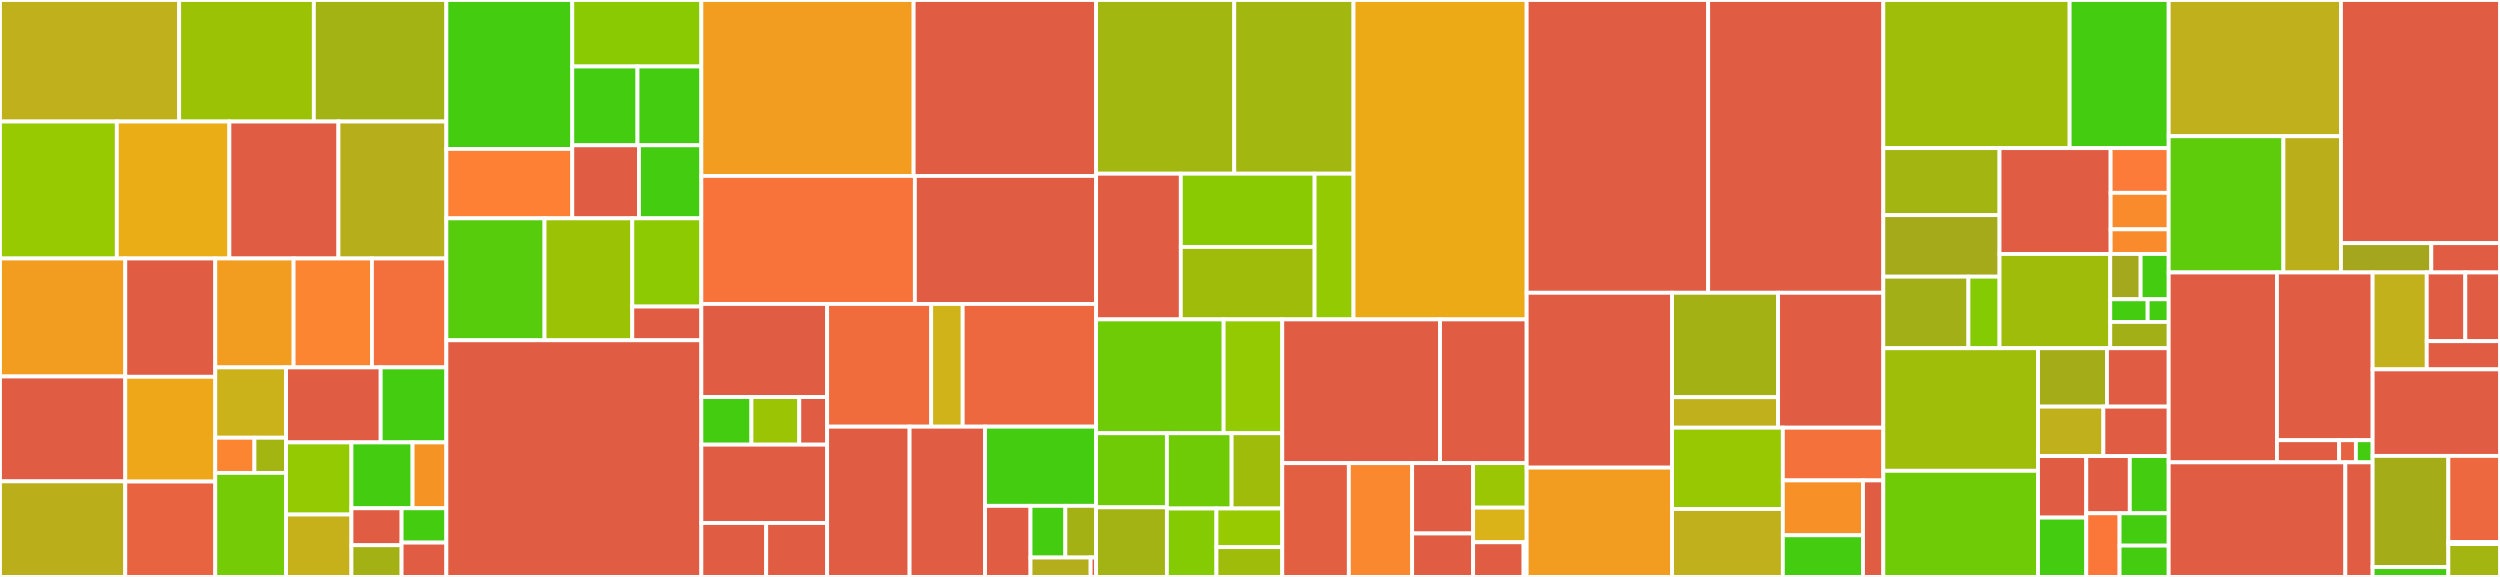 <svg baseProfile="full" width="650" height="150" viewBox="0 0 650 150" version="1.1"
xmlns="http://www.w3.org/2000/svg" xmlns:ev="http://www.w3.org/2001/xml-events"
xmlns:xlink="http://www.w3.org/1999/xlink">

<rect x="0" y="0" width="650" height="150" fill="#333333" stroke="none"/>

<style>rect.s{mask:url(#mask);}</style>
<defs>
  <pattern id="white" width="4" height="4" patternUnits="userSpaceOnUse" patternTransform="rotate(45)">
    <rect width="2" height="2" transform="translate(0,0)" fill="white"></rect>
  </pattern>
  <mask id="mask">
    <rect x="0" y="0" width="100%" height="100%" fill="url(#white)"></rect>
  </mask>
</defs>

<rect x="0" y="0" width="46.58" height="31.598" fill="#c0b01b" stroke="white" stroke-width="1" class=" tooltipped" data-content="authority/provisioner/aws.go"><title>authority/provisioner/aws.go</title></rect>
<rect x="46.58" y="0" width="35.02" height="31.598" fill="#9cc206" stroke="white" stroke-width="1" class=" tooltipped" data-content="authority/provisioner/gcp.go"><title>authority/provisioner/gcp.go</title></rect>
<rect x="81.6" y="0" width="34.453" height="31.598" fill="#a3b313" stroke="white" stroke-width="1" class=" tooltipped" data-content="authority/provisioner/azure.go"><title>authority/provisioner/azure.go</title></rect>
<rect x="0" y="31.598" width="30.371" height="35.61" fill="#97ca00" stroke="white" stroke-width="1" class=" tooltipped" data-content="authority/provisioner/nebula.go"><title>authority/provisioner/nebula.go</title></rect>
<rect x="30.371" y="31.598" width="29.265" height="35.61" fill="#ebad15" stroke="white" stroke-width="1" class=" tooltipped" data-content="authority/provisioner/oidc.go"><title>authority/provisioner/oidc.go</title></rect>
<rect x="59.635" y="31.598" width="28.359" height="35.61" fill="#e05d44" stroke="white" stroke-width="1" class=" tooltipped" data-content="authority/provisioner/scep.go"><title>authority/provisioner/scep.go</title></rect>
<rect x="87.995" y="31.598" width="28.058" height="35.61" fill="#b7ae1c" stroke="white" stroke-width="1" class=" tooltipped" data-content="authority/provisioner/sign_options.go"><title>authority/provisioner/sign_options.go</title></rect>
<rect x="0" y="67.208" width="32.571" height="30.676" fill="#f29d1f" stroke="white" stroke-width="1" class=" tooltipped" data-content="authority/provisioner/sign_ssh_options.go"><title>authority/provisioner/sign_ssh_options.go</title></rect>
<rect x="0" y="97.884" width="32.571" height="27.267" fill="#e05d44" stroke="white" stroke-width="1" class=" tooltipped" data-content="authority/provisioner/provisioner.go"><title>authority/provisioner/provisioner.go</title></rect>
<rect x="0" y="125.152" width="32.571" height="24.848" fill="#baaf1b" stroke="white" stroke-width="1" class=" tooltipped" data-content="authority/provisioner/x5c.go"><title>authority/provisioner/x5c.go</title></rect>
<rect x="32.571" y="67.208" width="23.401" height="30.76" fill="#e05d44" stroke="white" stroke-width="1" class=" tooltipped" data-content="authority/provisioner/collection.go"><title>authority/provisioner/collection.go</title></rect>
<rect x="32.571" y="97.968" width="23.401" height="27.24" fill="#eea719" stroke="white" stroke-width="1" class=" tooltipped" data-content="authority/provisioner/jwk.go"><title>authority/provisioner/jwk.go</title></rect>
<rect x="32.571" y="125.208" width="23.401" height="24.792" fill="#e86440" stroke="white" stroke-width="1" class=" tooltipped" data-content="authority/provisioner/k8sSA.go"><title>authority/provisioner/k8sSA.go</title></rect>
<rect x="55.972" y="67.208" width="20.364" height="28.312" fill="#f29d1f" stroke="white" stroke-width="1" class=" tooltipped" data-content="authority/provisioner/sshpop.go"><title>authority/provisioner/sshpop.go</title></rect>
<rect x="76.336" y="67.208" width="20.364" height="28.312" fill="#fb8530" stroke="white" stroke-width="1" class=" tooltipped" data-content="authority/provisioner/acme.go"><title>authority/provisioner/acme.go</title></rect>
<rect x="96.7" y="67.208" width="19.352" height="28.312" fill="#f36f3b" stroke="white" stroke-width="1" class=" tooltipped" data-content="authority/provisioner/webhook.go"><title>authority/provisioner/webhook.go</title></rect>
<rect x="55.972" y="95.521" width="18.406" height="18.289" fill="#ccb21a" stroke="white" stroke-width="1" class=" tooltipped" data-content="authority/provisioner/wire/oidc_options.go"><title>authority/provisioner/wire/oidc_options.go</title></rect>
<rect x="55.972" y="113.81" width="10.182" height="9.145" fill="#fb8530" stroke="white" stroke-width="1" class=" tooltipped" data-content="authority/provisioner/wire/wire_options.go"><title>authority/provisioner/wire/wire_options.go</title></rect>
<rect x="66.154" y="113.81" width="8.224" height="9.145" fill="#a2b511" stroke="white" stroke-width="1" class=" tooltipped" data-content="authority/provisioner/wire/dpop_options.go"><title>authority/provisioner/wire/dpop_options.go</title></rect>
<rect x="55.972" y="122.955" width="18.406" height="27.045" fill="#74cb06" stroke="white" stroke-width="1" class=" tooltipped" data-content="authority/provisioner/controller.go"><title>authority/provisioner/controller.go</title></rect>
<rect x="74.377" y="95.521" width="24.601" height="19.506" fill="#e05d44" stroke="white" stroke-width="1" class=" tooltipped" data-content="authority/provisioner/claims.go"><title>authority/provisioner/claims.go</title></rect>
<rect x="98.979" y="95.521" width="17.074" height="19.506" fill="#4c1" stroke="white" stroke-width="1" class=" tooltipped" data-content="authority/provisioner/options.go"><title>authority/provisioner/options.go</title></rect>
<rect x="74.377" y="115.027" width="16.998" height="18.751" fill="#93ca01" stroke="white" stroke-width="1" class=" tooltipped" data-content="authority/provisioner/keystore.go"><title>authority/provisioner/keystore.go</title></rect>
<rect x="74.377" y="133.777" width="16.998" height="16.223" fill="#c6b11a" stroke="white" stroke-width="1" class=" tooltipped" data-content="authority/provisioner/ssh_options.go"><title>authority/provisioner/ssh_options.go</title></rect>
<rect x="91.375" y="115.027" width="15.894" height="17.124" fill="#4c1" stroke="white" stroke-width="1" class=" tooltipped" data-content="authority/provisioner/timeduration.go"><title>authority/provisioner/timeduration.go</title></rect>
<rect x="107.269" y="115.027" width="8.784" height="17.124" fill="#f59425" stroke="white" stroke-width="1" class=" tooltipped" data-content="authority/provisioner/policy.go"><title>authority/provisioner/policy.go</title></rect>
<rect x="91.375" y="132.151" width="13.041" height="9.611" fill="#e05d44" stroke="white" stroke-width="1" class=" tooltipped" data-content="authority/provisioner/method.go"><title>authority/provisioner/method.go</title></rect>
<rect x="91.375" y="141.762" width="13.041" height="8.238" fill="#a3b114" stroke="white" stroke-width="1" class=" tooltipped" data-content="authority/provisioner/extension.go"><title>authority/provisioner/extension.go</title></rect>
<rect x="104.416" y="132.151" width="11.637" height="8.925" fill="#4c1" stroke="white" stroke-width="1" class=" tooltipped" data-content="authority/provisioner/duration.go"><title>authority/provisioner/duration.go</title></rect>
<rect x="104.416" y="141.075" width="11.637" height="8.925" fill="#e05d44" stroke="white" stroke-width="1" class=" tooltipped" data-content="authority/provisioner/noop.go"><title>authority/provisioner/noop.go</title></rect>
<rect x="116.053" y="0" width="32.739" height="38.722" fill="#4c1" stroke="white" stroke-width="1" class=" tooltipped" data-content="authority/admin/api/policy.go"><title>authority/admin/api/policy.go</title></rect>
<rect x="116.053" y="38.722" width="32.739" height="18.048" fill="#fd8035" stroke="white" stroke-width="1" class=" tooltipped" data-content="authority/admin/api/webhook.go"><title>authority/admin/api/webhook.go</title></rect>
<rect x="148.792" y="0" width="33.559" height="17.287" fill="#8aca02" stroke="white" stroke-width="1" class=" tooltipped" data-content="authority/admin/api/provisioner.go"><title>authority/admin/api/provisioner.go</title></rect>
<rect x="148.792" y="17.287" width="16.954" height="20.488" fill="#4c1" stroke="white" stroke-width="1" class=" tooltipped" data-content="authority/admin/api/admin.go"><title>authority/admin/api/admin.go</title></rect>
<rect x="165.747" y="17.287" width="16.605" height="20.488" fill="#4c1" stroke="white" stroke-width="1" class=" tooltipped" data-content="authority/admin/api/middleware.go"><title>authority/admin/api/middleware.go</title></rect>
<rect x="148.792" y="37.775" width="17.345" height="18.994" fill="#e05d44" stroke="white" stroke-width="1" class=" tooltipped" data-content="authority/admin/api/handler.go"><title>authority/admin/api/handler.go</title></rect>
<rect x="166.137" y="37.775" width="16.214" height="18.994" fill="#4c1" stroke="white" stroke-width="1" class=" tooltipped" data-content="authority/admin/api/acme.go"><title>authority/admin/api/acme.go</title></rect>
<rect x="116.053" y="56.77" width="25.526" height="31.707" fill="#57cc0c" stroke="white" stroke-width="1" class=" tooltipped" data-content="authority/admin/db/nosql/policy.go"><title>authority/admin/db/nosql/policy.go</title></rect>
<rect x="141.578" y="56.77" width="22.815" height="31.707" fill="#9cc206" stroke="white" stroke-width="1" class=" tooltipped" data-content="authority/admin/db/nosql/provisioner.go"><title>authority/admin/db/nosql/provisioner.go</title></rect>
<rect x="164.393" y="56.77" width="17.958" height="22.933" fill="#8eca02" stroke="white" stroke-width="1" class=" tooltipped" data-content="authority/admin/db/nosql/admin.go"><title>authority/admin/db/nosql/admin.go</title></rect>
<rect x="164.393" y="79.703" width="17.958" height="8.774" fill="#e05d44" stroke="white" stroke-width="1" class=" tooltipped" data-content="authority/admin/db/nosql/nosql.go"><title>authority/admin/db/nosql/nosql.go</title></rect>
<rect x="116.053" y="88.477" width="66.299" height="61.523" fill="#e05d44" stroke="white" stroke-width="1" class=" tooltipped" data-content="authority/provisioners.go"><title>authority/provisioners.go</title></rect>
<rect x="182.351" y="0" width="55.193" height="45.743" fill="#f29d1f" stroke="white" stroke-width="1" class=" tooltipped" data-content="authority/tls.go"><title>authority/tls.go</title></rect>
<rect x="237.544" y="0" width="47.442" height="45.743" fill="#e05d44" stroke="white" stroke-width="1" class=" tooltipped" data-content="authority/authority.go"><title>authority/authority.go</title></rect>
<rect x="182.351" y="45.743" width="55.513" height="33.287" fill="#f7733a" stroke="white" stroke-width="1" class=" tooltipped" data-content="authority/ssh.go"><title>authority/ssh.go</title></rect>
<rect x="237.865" y="45.743" width="47.122" height="33.287" fill="#e05d44" stroke="white" stroke-width="1" class=" tooltipped" data-content="authority/linkedca.go"><title>authority/linkedca.go</title></rect>
<rect x="182.351" y="79.03" width="32.698" height="24.204" fill="#e05d44" stroke="white" stroke-width="1" class=" tooltipped" data-content="authority/config/config.go"><title>authority/config/config.go</title></rect>
<rect x="182.351" y="103.234" width="13.021" height="12.376" fill="#4c1" stroke="white" stroke-width="1" class=" tooltipped" data-content="authority/config/tls_options.go"><title>authority/config/tls_options.go</title></rect>
<rect x="195.373" y="103.234" width="12.443" height="12.376" fill="#9bc405" stroke="white" stroke-width="1" class=" tooltipped" data-content="authority/config/types.go"><title>authority/config/types.go</title></rect>
<rect x="207.815" y="103.234" width="7.234" height="12.376" fill="#e05d44" stroke="white" stroke-width="1" class=" tooltipped" data-content="authority/config/ssh.go"><title>authority/config/ssh.go</title></rect>
<rect x="182.351" y="115.61" width="32.698" height="20.371" fill="#e05d44" stroke="white" stroke-width="1" class=" tooltipped" data-content="authority/policy/policy.go"><title>authority/policy/policy.go</title></rect>
<rect x="182.351" y="135.981" width="16.86" height="14.019" fill="#e05d44" stroke="white" stroke-width="1" class=" tooltipped" data-content="authority/policy/options.go"><title>authority/policy/options.go</title></rect>
<rect x="199.211" y="135.981" width="15.838" height="14.019" fill="#e05d44" stroke="white" stroke-width="1" class=" tooltipped" data-content="authority/policy/engine.go"><title>authority/policy/engine.go</title></rect>
<rect x="215.049" y="79.03" width="27.054" height="31.901" fill="#f06c3d" stroke="white" stroke-width="1" class=" tooltipped" data-content="authority/internal/constraints/verify.go"><title>authority/internal/constraints/verify.go</title></rect>
<rect x="242.104" y="79.03" width="8.195" height="31.901" fill="#cfb319" stroke="white" stroke-width="1" class=" tooltipped" data-content="authority/internal/constraints/constraints.go"><title>authority/internal/constraints/constraints.go</title></rect>
<rect x="250.299" y="79.03" width="34.688" height="31.901" fill="#ed683e" stroke="white" stroke-width="1" class=" tooltipped" data-content="authority/authorize.go"><title>authority/authorize.go</title></rect>
<rect x="215.049" y="110.931" width="21.449" height="39.069" fill="#e05d44" stroke="white" stroke-width="1" class=" tooltipped" data-content="authority/options.go"><title>authority/options.go</title></rect>
<rect x="236.498" y="110.931" width="19.615" height="39.069" fill="#e05d44" stroke="white" stroke-width="1" class=" tooltipped" data-content="authority/export.go"><title>authority/export.go</title></rect>
<rect x="256.114" y="110.931" width="28.873" height="20.589" fill="#4c1" stroke="white" stroke-width="1" class=" tooltipped" data-content="authority/policy.go"><title>authority/policy.go</title></rect>
<rect x="256.114" y="131.52" width="11.821" height="18.48" fill="#e05d44" stroke="white" stroke-width="1" class=" tooltipped" data-content="authority/admins.go"><title>authority/admins.go</title></rect>
<rect x="267.934" y="131.52" width="9.059" height="13.44" fill="#4c1" stroke="white" stroke-width="1" class=" tooltipped" data-content="authority/root.go"><title>authority/root.go</title></rect>
<rect x="276.993" y="131.52" width="7.993" height="13.44" fill="#a3b114" stroke="white" stroke-width="1" class=" tooltipped" data-content="authority/meter.go"><title>authority/meter.go</title></rect>
<rect x="267.934" y="144.96" width="15.632" height="5.04" fill="#b4ad1c" stroke="white" stroke-width="1" class=" tooltipped" data-content="authority/http_client.go"><title>authority/http_client.go</title></rect>
<rect x="283.566" y="144.96" width="1.421" height="5.04" fill="#e05d44" stroke="white" stroke-width="1" class=" tooltipped" data-content="authority/version.go"><title>authority/version.go</title></rect>
<rect x="284.987" y="0" width="35.921" height="45.161" fill="#a2b710" stroke="white" stroke-width="1" class=" tooltipped" data-content="acme/api/middleware.go"><title>acme/api/middleware.go</title></rect>
<rect x="320.908" y="0" width="31.005" height="45.161" fill="#a2b710" stroke="white" stroke-width="1" class=" tooltipped" data-content="acme/api/order.go"><title>acme/api/order.go</title></rect>
<rect x="284.987" y="45.161" width="22.025" height="37.884" fill="#e05d44" stroke="white" stroke-width="1" class=" tooltipped" data-content="acme/api/handler.go"><title>acme/api/handler.go</title></rect>
<rect x="307.012" y="45.161" width="34.787" height="19.045" fill="#8aca02" stroke="white" stroke-width="1" class=" tooltipped" data-content="acme/api/revoke.go"><title>acme/api/revoke.go</title></rect>
<rect x="307.012" y="64.206" width="34.787" height="18.839" fill="#9fbc0b" stroke="white" stroke-width="1" class=" tooltipped" data-content="acme/api/account.go"><title>acme/api/account.go</title></rect>
<rect x="341.799" y="45.161" width="10.115" height="37.884" fill="#93ca01" stroke="white" stroke-width="1" class=" tooltipped" data-content="acme/api/eab.go"><title>acme/api/eab.go</title></rect>
<rect x="351.913" y="0" width="45.02" height="83.045" fill="#ecaa17" stroke="white" stroke-width="1" class=" tooltipped" data-content="acme/challenge.go"><title>acme/challenge.go</title></rect>
<rect x="284.987" y="83.045" width="33.157" height="29.593" fill="#70cb07" stroke="white" stroke-width="1" class=" tooltipped" data-content="acme/db/nosql/eab.go"><title>acme/db/nosql/eab.go</title></rect>
<rect x="318.144" y="83.045" width="15.248" height="29.593" fill="#93ca01" stroke="white" stroke-width="1" class=" tooltipped" data-content="acme/db/nosql/order.go"><title>acme/db/nosql/order.go</title></rect>
<rect x="284.987" y="112.639" width="18.403" height="19.264" fill="#70cb07" stroke="white" stroke-width="1" class=" tooltipped" data-content="acme/db/nosql/authz.go"><title>acme/db/nosql/authz.go</title></rect>
<rect x="284.987" y="131.903" width="18.403" height="18.097" fill="#a3b313" stroke="white" stroke-width="1" class=" tooltipped" data-content="acme/db/nosql/account.go"><title>acme/db/nosql/account.go</title></rect>
<rect x="303.39" y="112.639" width="16.83" height="19.576" fill="#70cb07" stroke="white" stroke-width="1" class=" tooltipped" data-content="acme/db/nosql/certificate.go"><title>acme/db/nosql/certificate.go</title></rect>
<rect x="320.22" y="112.639" width="13.171" height="19.576" fill="#9fbc0b" stroke="white" stroke-width="1" class=" tooltipped" data-content="acme/db/nosql/wire.go"><title>acme/db/nosql/wire.go</title></rect>
<rect x="303.39" y="132.215" width="12.887" height="17.785" fill="#85cb03" stroke="white" stroke-width="1" class=" tooltipped" data-content="acme/db/nosql/challenge.go"><title>acme/db/nosql/challenge.go</title></rect>
<rect x="316.277" y="132.215" width="17.115" height="10.044" fill="#97ca00" stroke="white" stroke-width="1" class=" tooltipped" data-content="acme/db/nosql/nosql.go"><title>acme/db/nosql/nosql.go</title></rect>
<rect x="316.277" y="142.258" width="17.115" height="7.742" fill="#9fbc0b" stroke="white" stroke-width="1" class=" tooltipped" data-content="acme/db/nosql/nonce.go"><title>acme/db/nosql/nonce.go</title></rect>
<rect x="333.392" y="83.045" width="41.019" height="37.366" fill="#e05d44" stroke="white" stroke-width="1" class=" tooltipped" data-content="acme/order.go"><title>acme/order.go</title></rect>
<rect x="374.411" y="83.045" width="22.522" height="37.366" fill="#e05d44" stroke="white" stroke-width="1" class=" tooltipped" data-content="acme/db.go"><title>acme/db.go</title></rect>
<rect x="333.392" y="120.411" width="17.307" height="29.589" fill="#e35f42" stroke="white" stroke-width="1" class=" tooltipped" data-content="acme/linker.go"><title>acme/linker.go</title></rect>
<rect x="350.699" y="120.411" width="16.46" height="29.589" fill="#fa882e" stroke="white" stroke-width="1" class=" tooltipped" data-content="acme/errors.go"><title>acme/errors.go</title></rect>
<rect x="367.159" y="120.411" width="15.855" height="18.295" fill="#e05d44" stroke="white" stroke-width="1" class=" tooltipped" data-content="acme/common.go"><title>acme/common.go</title></rect>
<rect x="367.159" y="138.707" width="15.855" height="11.293" fill="#e05d44" stroke="white" stroke-width="1" class=" tooltipped" data-content="acme/account.go"><title>acme/account.go</title></rect>
<rect x="383.014" y="120.411" width="13.919" height="11.578" fill="#9ac603" stroke="white" stroke-width="1" class=" tooltipped" data-content="acme/wire/id.go"><title>acme/wire/id.go</title></rect>
<rect x="383.014" y="131.99" width="13.919" height="9.005" fill="#d9b318" stroke="white" stroke-width="1" class=" tooltipped" data-content="acme/authorization.go"><title>acme/authorization.go</title></rect>
<rect x="383.014" y="140.995" width="13.123" height="9.005" fill="#e05d44" stroke="white" stroke-width="1" class=" tooltipped" data-content="acme/client.go"><title>acme/client.go</title></rect>
<rect x="396.138" y="140.995" width="0.795" height="9.005" fill="#e05d44" stroke="white" stroke-width="1" class=" tooltipped" data-content="acme/nonce.go"><title>acme/nonce.go</title></rect>
<rect x="396.933" y="0" width="47.187" height="76.12" fill="#e05d44" stroke="white" stroke-width="1" class=" tooltipped" data-content="ca/client.go"><title>ca/client.go</title></rect>
<rect x="444.12" y="0" width="45.54" height="76.12" fill="#e05d44" stroke="white" stroke-width="1" class=" tooltipped" data-content="ca/adminClient.go"><title>ca/adminClient.go</title></rect>
<rect x="396.933" y="76.12" width="37.808" height="45.465" fill="#e05d44" stroke="white" stroke-width="1" class=" tooltipped" data-content="ca/ca.go"><title>ca/ca.go</title></rect>
<rect x="396.933" y="121.585" width="37.808" height="28.415" fill="#f29d1f" stroke="white" stroke-width="1" class=" tooltipped" data-content="ca/acmeClient.go"><title>ca/acmeClient.go</title></rect>
<rect x="434.741" y="76.12" width="27.562" height="27.156" fill="#a3b114" stroke="white" stroke-width="1" class=" tooltipped" data-content="ca/identity/identity.go"><title>ca/identity/identity.go</title></rect>
<rect x="434.741" y="103.276" width="27.562" height="7.926" fill="#c0b01b" stroke="white" stroke-width="1" class=" tooltipped" data-content="ca/identity/client.go"><title>ca/identity/client.go</title></rect>
<rect x="462.303" y="76.12" width="27.357" height="35.082" fill="#e05d44" stroke="white" stroke-width="1" class=" tooltipped" data-content="ca/tls.go"><title>ca/tls.go</title></rect>
<rect x="434.741" y="111.202" width="28.798" height="21.14" fill="#98c802" stroke="white" stroke-width="1" class=" tooltipped" data-content="ca/tls_options.go"><title>ca/tls_options.go</title></rect>
<rect x="434.741" y="132.342" width="28.798" height="17.658" fill="#c0b01b" stroke="white" stroke-width="1" class=" tooltipped" data-content="ca/provisioner.go"><title>ca/provisioner.go</title></rect>
<rect x="463.539" y="111.202" width="26.121" height="13.71" fill="#f5713b" stroke="white" stroke-width="1" class=" tooltipped" data-content="ca/renew.go"><title>ca/renew.go</title></rect>
<rect x="463.539" y="124.911" width="20.84" height="14.263" fill="#f79127" stroke="white" stroke-width="1" class=" tooltipped" data-content="ca/bootstrap.go"><title>ca/bootstrap.go</title></rect>
<rect x="463.539" y="139.174" width="20.84" height="10.826" fill="#4c1" stroke="white" stroke-width="1" class=" tooltipped" data-content="ca/mutable_tls_config.go"><title>ca/mutable_tls_config.go</title></rect>
<rect x="484.379" y="124.911" width="5.281" height="25.089" fill="#e05d44" stroke="white" stroke-width="1" class=" tooltipped" data-content="ca/signal.go"><title>ca/signal.go</title></rect>
<rect x="489.661" y="0" width="48.445" height="38.514" fill="#9ebe09" stroke="white" stroke-width="1" class=" tooltipped" data-content="cas/cloudcas/cloudcas.go"><title>cas/cloudcas/cloudcas.go</title></rect>
<rect x="538.105" y="0" width="25.757" height="38.514" fill="#4c1" stroke="white" stroke-width="1" class=" tooltipped" data-content="cas/cloudcas/certificate.go"><title>cas/cloudcas/certificate.go</title></rect>
<rect x="489.661" y="38.514" width="30.217" height="17.421" fill="#a2b511" stroke="white" stroke-width="1" class=" tooltipped" data-content="cas/stepcas/stepcas.go"><title>cas/stepcas/stepcas.go</title></rect>
<rect x="489.661" y="55.935" width="30.217" height="15.999" fill="#a4aa1a" stroke="white" stroke-width="1" class=" tooltipped" data-content="cas/stepcas/x5c_issuer.go"><title>cas/stepcas/x5c_issuer.go</title></rect>
<rect x="489.661" y="71.934" width="22.134" height="18.606" fill="#a3af16" stroke="white" stroke-width="1" class=" tooltipped" data-content="cas/stepcas/jwk_issuer.go"><title>cas/stepcas/jwk_issuer.go</title></rect>
<rect x="511.794" y="71.934" width="8.084" height="18.606" fill="#85cb03" stroke="white" stroke-width="1" class=" tooltipped" data-content="cas/stepcas/issuer.go"><title>cas/stepcas/issuer.go</title></rect>
<rect x="519.878" y="38.514" width="28.889" height="27.52" fill="#e05d44" stroke="white" stroke-width="1" class=" tooltipped" data-content="cas/vaultcas/vaultcas.go"><title>cas/vaultcas/vaultcas.go</title></rect>
<rect x="548.767" y="38.514" width="15.095" height="11.625" fill="#fd7b38" stroke="white" stroke-width="1" class=" tooltipped" data-content="cas/vaultcas/auth/aws/aws.go"><title>cas/vaultcas/auth/aws/aws.go</title></rect>
<rect x="548.767" y="50.138" width="15.095" height="9.49" fill="#f98b2c" stroke="white" stroke-width="1" class=" tooltipped" data-content="cas/vaultcas/auth/approle/approle.go"><title>cas/vaultcas/auth/approle/approle.go</title></rect>
<rect x="548.767" y="59.628" width="15.095" height="6.405" fill="#f98b2c" stroke="white" stroke-width="1" class=" tooltipped" data-content="cas/vaultcas/auth/kubernetes/kubernetes.go"><title>cas/vaultcas/auth/kubernetes/kubernetes.go</title></rect>
<rect x="519.878" y="66.033" width="28.787" height="24.507" fill="#9fbc0b" stroke="white" stroke-width="1" class=" tooltipped" data-content="cas/softcas/softcas.go"><title>cas/softcas/softcas.go</title></rect>
<rect x="548.665" y="66.033" width="7.902" height="11.782" fill="#a4a81c" stroke="white" stroke-width="1" class=" tooltipped" data-content="cas/apiv1/extension.go"><title>cas/apiv1/extension.go</title></rect>
<rect x="556.567" y="66.033" width="7.295" height="11.782" fill="#4c1" stroke="white" stroke-width="1" class=" tooltipped" data-content="cas/apiv1/services.go"><title>cas/apiv1/services.go</title></rect>
<rect x="548.665" y="77.816" width="9.726" height="5.891" fill="#4c1" stroke="white" stroke-width="1" class=" tooltipped" data-content="cas/apiv1/options.go"><title>cas/apiv1/options.go</title></rect>
<rect x="558.391" y="77.816" width="5.471" height="5.891" fill="#4c1" stroke="white" stroke-width="1" class=" tooltipped" data-content="cas/apiv1/registry.go"><title>cas/apiv1/registry.go</title></rect>
<rect x="548.665" y="83.707" width="15.197" height="6.834" fill="#a3af16" stroke="white" stroke-width="1" class=" tooltipped" data-content="cas/cas.go"><title>cas/cas.go</title></rect>
<rect x="489.661" y="90.541" width="40.232" height="31.866" fill="#9ebe09" stroke="white" stroke-width="1" class=" tooltipped" data-content="api/api.go"><title>api/api.go</title></rect>
<rect x="489.661" y="122.407" width="40.232" height="27.593" fill="#70cb07" stroke="white" stroke-width="1" class=" tooltipped" data-content="api/ssh.go"><title>api/ssh.go</title></rect>
<rect x="529.893" y="90.541" width="17.928" height="15.181" fill="#a4ad17" stroke="white" stroke-width="1" class=" tooltipped" data-content="api/revoke.go"><title>api/revoke.go</title></rect>
<rect x="547.821" y="90.541" width="16.041" height="15.181" fill="#e05d44" stroke="white" stroke-width="1" class=" tooltipped" data-content="api/sshRenew.go"><title>api/sshRenew.go</title></rect>
<rect x="529.893" y="105.722" width="16.984" height="12.862" fill="#c0b01b" stroke="white" stroke-width="1" class=" tooltipped" data-content="api/render/render.go"><title>api/render/render.go</title></rect>
<rect x="546.877" y="105.722" width="16.984" height="12.862" fill="#e05d44" stroke="white" stroke-width="1" class=" tooltipped" data-content="api/sshRevoke.go"><title>api/sshRevoke.go</title></rect>
<rect x="529.893" y="118.583" width="12.539" height="15.994" fill="#e05d44" stroke="white" stroke-width="1" class=" tooltipped" data-content="api/sshRekey.go"><title>api/sshRekey.go</title></rect>
<rect x="529.893" y="134.577" width="12.539" height="15.423" fill="#4c1" stroke="white" stroke-width="1" class=" tooltipped" data-content="api/sign.go"><title>api/sign.go</title></rect>
<rect x="542.432" y="118.583" width="11.317" height="14.873" fill="#e05d44" stroke="white" stroke-width="1" class=" tooltipped" data-content="api/log/log.go"><title>api/log/log.go</title></rect>
<rect x="553.749" y="118.583" width="10.113" height="14.873" fill="#4c1" stroke="white" stroke-width="1" class=" tooltipped" data-content="api/renew.go"><title>api/renew.go</title></rect>
<rect x="542.432" y="133.456" width="8.659" height="16.544" fill="#fa7739" stroke="white" stroke-width="1" class=" tooltipped" data-content="api/rekey.go"><title>api/rekey.go</title></rect>
<rect x="551.09" y="133.456" width="12.771" height="8.412" fill="#4c1" stroke="white" stroke-width="1" class=" tooltipped" data-content="api/crl.go"><title>api/crl.go</title></rect>
<rect x="551.09" y="141.868" width="12.771" height="8.132" fill="#4c1" stroke="white" stroke-width="1" class=" tooltipped" data-content="api/read/read.go"><title>api/read/read.go</title></rect>
<rect x="563.862" y="0" width="44.788" height="35.421" fill="#c0b01b" stroke="white" stroke-width="1" class=" tooltipped" data-content="policy/validate.go"><title>policy/validate.go</title></rect>
<rect x="563.862" y="35.421" width="29.825" height="35.421" fill="#5fcc0b" stroke="white" stroke-width="1" class=" tooltipped" data-content="policy/options.go"><title>policy/options.go</title></rect>
<rect x="593.687" y="35.421" width="14.963" height="35.421" fill="#baaf1b" stroke="white" stroke-width="1" class=" tooltipped" data-content="policy/engine.go"><title>policy/engine.go</title></rect>
<rect x="608.65" y="0" width="41.35" height="63.221" fill="#e05d44" stroke="white" stroke-width="1" class=" tooltipped" data-content="pki/pki.go"><title>pki/pki.go</title></rect>
<rect x="608.65" y="63.221" width="23.495" height="7.621" fill="#a4a61d" stroke="white" stroke-width="1" class=" tooltipped" data-content="pki/helm.go"><title>pki/helm.go</title></rect>
<rect x="632.144" y="63.221" width="17.856" height="7.621" fill="#e05d44" stroke="white" stroke-width="1" class=" tooltipped" data-content="pki/templates.go"><title>pki/templates.go</title></rect>
<rect x="563.862" y="70.843" width="28.143" height="49.372" fill="#e05d44" stroke="white" stroke-width="1" class=" tooltipped" data-content="scep/authority.go"><title>scep/authority.go</title></rect>
<rect x="592.005" y="70.843" width="24.879" height="43.614" fill="#e05d44" stroke="white" stroke-width="1" class=" tooltipped" data-content="scep/api/api.go"><title>scep/api/api.go</title></rect>
<rect x="592.005" y="114.457" width="16.171" height="5.758" fill="#e05d44" stroke="white" stroke-width="1" class=" tooltipped" data-content="scep/options.go"><title>scep/options.go</title></rect>
<rect x="608.176" y="114.457" width="4.354" height="5.758" fill="#e76241" stroke="white" stroke-width="1" class=" tooltipped" data-content="scep/provisioner.go"><title>scep/provisioner.go</title></rect>
<rect x="612.53" y="114.457" width="4.354" height="5.758" fill="#4c1" stroke="white" stroke-width="1" class=" tooltipped" data-content="scep/scep.go"><title>scep/scep.go</title></rect>
<rect x="563.862" y="120.215" width="45.928" height="29.785" fill="#e05d44" stroke="white" stroke-width="1" class=" tooltipped" data-content="db/db.go"><title>db/db.go</title></rect>
<rect x="609.79" y="120.215" width="7.094" height="29.785" fill="#e05d44" stroke="white" stroke-width="1" class=" tooltipped" data-content="db/simple.go"><title>db/simple.go</title></rect>
<rect x="616.884" y="70.843" width="14.071" height="25.196" fill="#c3b11b" stroke="white" stroke-width="1" class=" tooltipped" data-content="logging/handler.go"><title>logging/handler.go</title></rect>
<rect x="630.955" y="70.843" width="10.024" height="17.863" fill="#e05d44" stroke="white" stroke-width="1" class=" tooltipped" data-content="logging/clf.go"><title>logging/clf.go</title></rect>
<rect x="640.979" y="70.843" width="9.021" height="17.863" fill="#e05d44" stroke="white" stroke-width="1" class=" tooltipped" data-content="logging/responselogger.go"><title>logging/responselogger.go</title></rect>
<rect x="630.955" y="88.706" width="19.045" height="7.333" fill="#e05d44" stroke="white" stroke-width="1" class=" tooltipped" data-content="logging/logger.go"><title>logging/logger.go</title></rect>
<rect x="616.884" y="96.039" width="33.116" height="22.493" fill="#e05d44" stroke="white" stroke-width="1" class=" tooltipped" data-content="errs/error.go"><title>errs/error.go</title></rect>
<rect x="616.884" y="118.532" width="19.688" height="28.922" fill="#a4ad17" stroke="white" stroke-width="1" class=" tooltipped" data-content="templates/templates.go"><title>templates/templates.go</title></rect>
<rect x="616.884" y="147.453" width="19.688" height="2.547" fill="#4c1" stroke="white" stroke-width="1" class=" tooltipped" data-content="templates/values.go"><title>templates/values.go</title></rect>
<rect x="636.571" y="118.532" width="13.429" height="22.401" fill="#ed683e" stroke="white" stroke-width="1" class=" tooltipped" data-content="webhook/options.go"><title>webhook/options.go</title></rect>
<rect x="636.571" y="140.933" width="13.429" height="0.533" fill="#e05d44" stroke="white" stroke-width="1" class=" tooltipped" data-content="webhook/types.go"><title>webhook/types.go</title></rect>
<rect x="636.571" y="141.466" width="13.429" height="8.534" fill="#a2b511" stroke="white" stroke-width="1" class=" tooltipped" data-content="middleware/requestid/requestid.go"><title>middleware/requestid/requestid.go</title></rect>
</svg>